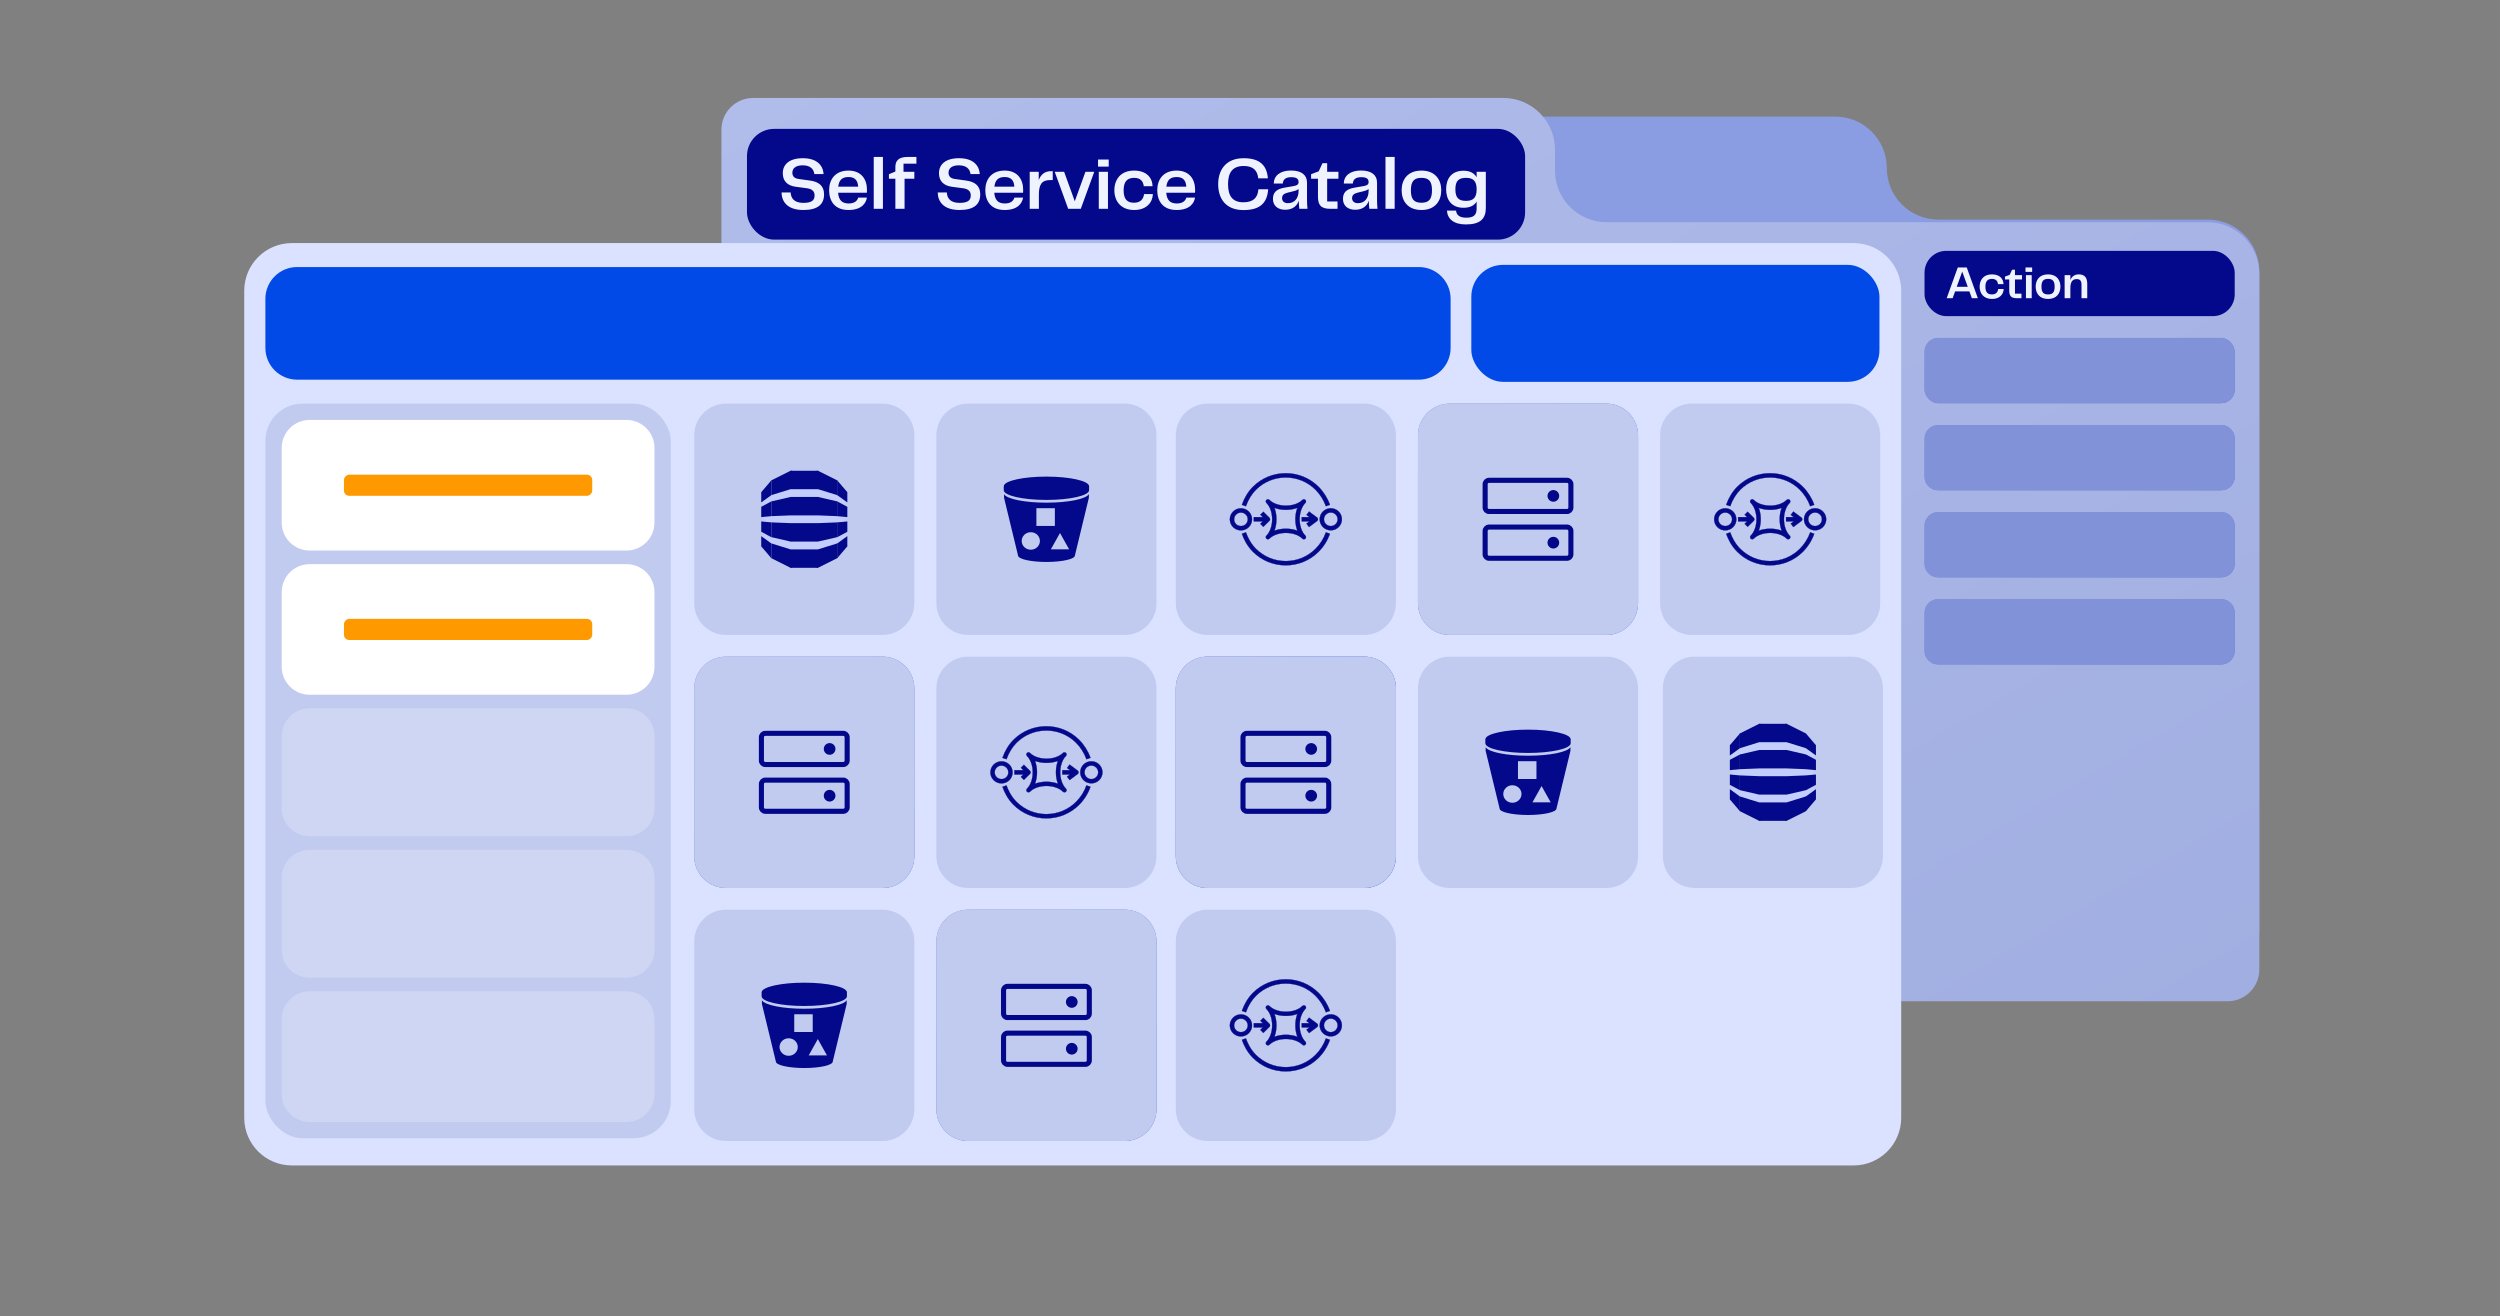 <?xml version="1.0" encoding="UTF-8"?>
<svg xmlns="http://www.w3.org/2000/svg" width="509" height="268" viewBox="0 0 509 268" fill="none">
  <rect x="0" y="0" width="509" height="268" fill="#808080" stroke="none"/>
  <path d="M384.158 34.225C384.158 40.014 388.852 44.708 394.641 44.708H449.475C455.288 44.708 460 49.42 460 55.233V189.358C460 195.171 455.288 199.884 449.475 199.884H156.364C150.551 199.884 145.839 195.171 145.839 189.358V58.369C145.839 52.556 150.551 47.843 156.364 47.843H267.994C273.807 47.843 278.52 43.131 278.52 37.318V34.267C278.52 28.454 283.232 23.742 289.045 23.742H373.675C379.465 23.742 384.158 28.435 384.158 34.225Z" fill="#8A9CE2"></path>
  <path d="M316.595 34.715C316.595 40.528 321.307 45.24 327.12 45.24H449.474C455.287 45.24 459.999 49.952 459.999 55.765V197.394C459.999 200.964 457.105 203.858 453.535 203.858H153.343C149.773 203.858 146.879 200.964 146.879 197.394V26.408C146.879 22.838 149.773 19.944 153.343 19.944H306.07C311.882 19.944 316.595 24.656 316.595 30.469V34.715Z" fill="url(#paint0_linear_6257_302891)"></path>
  <rect x="391.835" y="51.072" width="63.151" height="13.295" rx="4.432" fill="#04098B"></rect>
  <path d="M402.69 60.719H401.475L400.967 59.335H398.057L397.548 60.719H396.343L398.603 54.457H400.43L402.69 60.719ZM398.386 58.393H400.637L399.507 55.304L398.386 58.393ZM403.052 58.365C403.052 57.009 403.843 55.86 405.548 55.86C407.101 55.86 407.874 56.717 407.911 57.847H406.791C406.725 57.244 406.386 56.783 405.585 56.783C404.738 56.783 404.229 57.188 404.229 58.365C404.229 59.561 404.728 59.947 405.557 59.947C406.395 59.947 406.753 59.457 406.828 58.845H407.949C407.911 59.91 407.149 60.87 405.566 60.87C403.862 60.87 403.052 59.721 403.052 58.365ZM410.654 60.719C409.421 60.719 409.082 60.211 409.082 59.175V56.896H408.206V56.322L409.176 55.954L409.656 54.918H410.249V56.011H411.681V56.896H410.249V59.787H411.568V60.719H410.654ZM412.484 60.719V56.011H413.652V60.719H412.484ZM412.39 55.352V54.457H413.746V55.352H412.39ZM416.989 60.87C415.228 60.87 414.465 59.712 414.465 58.356C414.465 57.018 415.228 55.86 416.989 55.86C418.74 55.86 419.503 57.028 419.503 58.356C419.503 59.702 418.74 60.87 416.989 60.87ZM415.642 58.365C415.642 59.514 416.047 59.947 416.989 59.947C417.921 59.947 418.326 59.514 418.326 58.365C418.326 57.216 417.921 56.783 416.989 56.783C416.047 56.783 415.642 57.216 415.642 58.365ZM420.358 60.719V56.011H421.525V57.009C421.817 56.331 422.354 55.86 423.23 55.86C424.473 55.86 424.963 56.576 424.963 57.809V60.719H423.795V57.951C423.795 57.084 423.409 56.821 422.825 56.821C421.987 56.821 421.525 57.348 421.525 58.657V60.719H420.358Z" fill="#EFF2FF"></path>
  <rect x="391.835" y="68.799" width="63.151" height="13.295" rx="2.77" fill="url(#paint1_linear_6257_302891)"></rect>
  <rect x="391.835" y="68.799" width="63.151" height="13.295" rx="2.77" fill="#8292D8"></rect>
  <path d="M391.835 89.295C391.835 87.765 393.076 86.525 394.605 86.525H452.217C453.747 86.525 454.987 87.765 454.987 89.295V97.05C454.987 98.58 453.747 99.82 452.217 99.82H394.605C393.076 99.82 391.835 98.58 391.835 97.05V89.295Z" fill="url(#paint2_linear_6257_302891)"></path>
  <path d="M391.835 89.295C391.835 87.765 393.076 86.525 394.605 86.525H452.217C453.747 86.525 454.987 87.765 454.987 89.295V97.05C454.987 98.58 453.747 99.82 452.217 99.82H394.605C393.076 99.82 391.835 98.58 391.835 97.05V89.295Z" fill="#8292D8"></path>
  <path d="M391.835 107.022C391.835 105.492 393.076 104.252 394.605 104.252H452.217C453.747 104.252 454.987 105.492 454.987 107.022V114.777C454.987 116.307 453.747 117.547 452.217 117.547H394.605C393.076 117.547 391.835 116.307 391.835 114.777V107.022Z" fill="url(#paint3_linear_6257_302891)"></path>
  <path d="M391.835 107.022C391.835 105.492 393.076 104.252 394.605 104.252H452.217C453.747 104.252 454.987 105.492 454.987 107.022V114.777C454.987 116.307 453.747 117.547 452.217 117.547H394.605C393.076 117.547 391.835 116.307 391.835 114.777V107.022Z" fill="#8292D8"></path>
  <path d="M391.835 124.748C391.835 123.218 393.076 121.978 394.605 121.978H452.217C453.747 121.978 454.987 123.218 454.987 124.748V132.504C454.987 134.033 453.747 135.273 452.217 135.273H394.605C393.076 135.273 391.835 134.033 391.835 132.504V124.748Z" fill="url(#paint4_linear_6257_302891)"></path>
  <path d="M391.835 124.748C391.835 123.218 393.076 121.978 394.605 121.978H452.217C453.747 121.978 454.987 123.218 454.987 124.748V132.504C454.987 134.033 453.747 135.273 452.217 135.273H394.605C393.076 135.273 391.835 134.033 391.835 132.504V124.748Z" fill="#8292D8"></path>
  <rect x="152.083" y="26.239" width="158.429" height="22.549" rx="5.54" fill="#04098B"></rect>
  <path d="M160.976 39.18C161.036 40.477 161.805 41.307 163.585 41.307C165.365 41.307 165.847 40.704 165.847 39.784C165.847 38.939 165.335 38.487 164.339 38.336L162.062 38.034C160.312 37.808 159.377 36.873 159.377 35.259C159.377 33.51 160.674 32.212 163.434 32.212C166.345 32.212 167.552 33.66 167.687 35.44H165.802C165.666 34.369 164.927 33.66 163.419 33.66C161.986 33.66 161.323 34.279 161.323 35.169C161.323 35.832 161.685 36.315 162.575 36.435L164.852 36.752C166.752 36.993 167.778 37.868 167.778 39.573C167.778 41.548 166.571 42.755 163.57 42.755C160.282 42.755 159.151 41.035 159.121 39.18H160.976ZM172.746 42.755C169.925 42.755 168.809 40.9 168.809 38.728C168.809 36.526 170.061 34.731 172.746 34.731C175.37 34.731 176.516 36.511 176.516 38.653C176.516 38.864 176.516 39.06 176.486 39.241H170.634C170.77 40.915 171.599 41.428 172.791 41.428C173.967 41.428 174.525 40.915 174.737 40.236H176.501C176.32 41.367 175.43 42.755 172.746 42.755ZM170.664 38.004H174.721C174.646 36.677 173.998 36.043 172.761 36.043C171.584 36.043 170.83 36.526 170.664 38.004ZM177.894 42.514V31.956H179.764V42.514H177.894ZM182.297 42.514V36.39H180.985V35.47L182.297 34.927V34.022C182.297 32.725 182.946 31.956 184.801 31.956H186.581V33.329H183.956V34.972H186.158V36.39H184.168V42.514H182.297ZM192.775 39.18C192.835 40.477 193.604 41.307 195.384 41.307C197.164 41.307 197.646 40.704 197.646 39.784C197.646 38.939 197.133 38.487 196.138 38.336L193.861 38.034C192.111 37.808 191.176 36.873 191.176 35.259C191.176 33.51 192.473 32.212 195.233 32.212C198.144 32.212 199.351 33.66 199.486 35.44H197.601C197.465 34.369 196.726 33.66 195.218 33.66C193.785 33.66 193.122 34.279 193.122 35.169C193.122 35.832 193.484 36.315 194.373 36.435L196.651 36.752C198.551 36.993 199.577 37.868 199.577 39.573C199.577 41.548 198.37 42.755 195.369 42.755C192.081 42.755 190.95 41.035 190.92 39.18H192.775ZM204.545 42.755C201.724 42.755 200.608 40.9 200.608 38.728C200.608 36.526 201.86 34.731 204.545 34.731C207.169 34.731 208.315 36.511 208.315 38.653C208.315 38.864 208.315 39.06 208.285 39.241H202.433C202.569 40.915 203.398 41.428 204.59 41.428C205.766 41.428 206.324 40.915 206.535 40.236H208.3C208.119 41.367 207.229 42.755 204.545 42.755ZM202.463 38.004H206.52C206.445 36.677 205.796 36.043 204.56 36.043C203.383 36.043 202.629 36.526 202.463 38.004ZM209.648 42.514V34.972H211.488V36.677C211.895 35.591 212.649 34.852 213.976 34.852H214.338V36.662H213.78C212.016 36.662 211.518 37.718 211.518 39.588V42.514H209.648ZM214.739 34.972H216.654L218.826 40.975L220.998 34.972H222.793L220.048 42.514H217.484L214.739 34.972ZM223.712 42.514V34.972H225.582V42.514H223.712ZM223.561 33.917V32.484H225.733V33.917H223.561ZM226.884 38.743C226.884 36.571 228.151 34.731 230.881 34.731C233.369 34.731 234.606 36.104 234.666 37.913H232.872C232.766 36.948 232.223 36.209 230.941 36.209C229.584 36.209 228.769 36.858 228.769 38.743C228.769 40.658 229.569 41.277 230.896 41.277C232.238 41.277 232.811 40.493 232.932 39.512H234.727C234.666 41.217 233.445 42.755 230.911 42.755C228.181 42.755 226.884 40.915 226.884 38.743ZM239.554 42.755C236.734 42.755 235.618 40.9 235.618 38.728C235.618 36.526 236.87 34.731 239.554 34.731C242.179 34.731 243.325 36.511 243.325 38.653C243.325 38.864 243.325 39.06 243.295 39.241H237.443C237.579 40.915 238.408 41.428 239.6 41.428C240.776 41.428 241.334 40.915 241.545 40.236H243.31C243.129 41.367 242.239 42.755 239.554 42.755ZM237.473 38.004H241.53C241.455 36.677 240.806 36.043 239.57 36.043C238.393 36.043 237.639 36.526 237.473 38.004ZM253.179 42.77C249.514 42.77 248.021 40.402 248.021 37.491C248.021 34.641 249.559 32.212 253.209 32.212C256.542 32.212 257.93 33.706 258.141 36.315H256.18C256.014 34.716 255.17 33.796 253.209 33.796C251.007 33.796 250.027 35.063 250.027 37.491C250.027 39.919 250.962 41.186 253.149 41.186C255.2 41.186 256.09 40.221 256.21 38.532H258.201C258.005 41.262 256.618 42.77 253.179 42.77ZM261.674 42.71C260.151 42.71 259.171 41.865 259.171 40.508C259.171 39.301 259.744 38.502 261.554 38.2L263.394 37.883C264.103 37.763 264.389 37.552 264.389 37.069C264.389 36.466 264.057 36.074 262.896 36.074C261.765 36.074 261.237 36.526 261.177 37.371H259.337C259.367 35.772 260.634 34.716 262.851 34.716C265.038 34.716 266.108 35.681 266.108 37.175V40.673C266.108 41.307 266.139 41.835 266.199 42.514H264.54C264.48 41.971 264.434 41.458 264.434 40.855C264.118 41.85 263.243 42.71 261.674 42.71ZM261.026 40.357C261.026 41.02 261.524 41.367 262.217 41.367C263.59 41.367 264.389 40.342 264.389 38.894V38.487C263.982 38.788 263.56 38.894 263.092 38.999L262.263 39.196C261.388 39.407 261.026 39.723 261.026 40.357ZM270.858 42.514C268.882 42.514 268.339 41.699 268.339 40.04V36.39H266.937V35.47L268.49 34.882L269.259 33.223H270.21V34.972H272.502V36.39H270.21V41.02H272.321V42.514H270.858ZM275.932 42.71C274.408 42.71 273.428 41.865 273.428 40.508C273.428 39.301 274.001 38.502 275.811 38.2L277.651 37.883C278.36 37.763 278.646 37.552 278.646 37.069C278.646 36.466 278.315 36.074 277.153 36.074C276.022 36.074 275.494 36.526 275.434 37.371H273.594C273.624 35.772 274.891 34.716 277.108 34.716C279.295 34.716 280.366 35.681 280.366 37.175V40.673C280.366 41.307 280.396 41.835 280.456 42.514H278.797C278.737 41.971 278.692 41.458 278.692 40.855C278.375 41.85 277.5 42.71 275.932 42.71ZM275.283 40.357C275.283 41.02 275.781 41.367 276.475 41.367C277.847 41.367 278.646 40.342 278.646 38.894V38.487C278.239 38.788 277.817 38.894 277.349 38.999L276.52 39.196C275.645 39.407 275.283 39.723 275.283 40.357ZM282.084 42.514V31.956H283.954V42.514H282.084ZM289.413 42.755C286.593 42.755 285.371 40.9 285.371 38.728C285.371 36.586 286.593 34.731 289.413 34.731C292.218 34.731 293.44 36.601 293.44 38.728C293.44 40.885 292.218 42.755 289.413 42.755ZM287.256 38.743C287.256 40.583 287.905 41.277 289.413 41.277C290.906 41.277 291.555 40.583 291.555 38.743C291.555 36.903 290.906 36.209 289.413 36.209C287.905 36.209 287.256 36.903 287.256 38.743ZM298.457 45.696C296.029 45.696 294.716 44.625 294.596 42.876H296.451C296.541 43.765 297.13 44.323 298.517 44.323C299.995 44.323 300.644 43.826 300.644 42.453V41.051C300.131 41.865 299.271 42.302 297.974 42.302C295.531 42.302 294.43 40.673 294.43 38.532C294.43 36.375 295.531 34.761 297.974 34.761C299.271 34.761 300.146 35.244 300.644 36.089V34.972H302.514V42.348C302.514 44.52 301.398 45.696 298.457 45.696ZM296.315 38.547C296.315 40.266 296.964 40.9 298.502 40.9C299.995 40.9 300.644 40.191 300.644 38.547C300.644 36.918 299.995 36.209 298.502 36.209C296.964 36.209 296.315 36.843 296.315 38.547Z" fill="#EFF2FF"></path>
  <g clip-path="url(#clip0_6257_302891)">
    <path d="M49.726 59.188C49.726 53.833 54.067 49.492 59.422 49.492H377.391C382.746 49.492 387.086 53.833 387.086 59.188V227.588C387.086 232.943 382.746 237.284 377.391 237.284H59.422C54.067 237.284 49.726 232.943 49.726 227.588V59.188Z" fill="#DAE2FF"></path>
    <path d="M54.033 60.834C54.033 57.264 56.927 54.37 60.497 54.37H288.882C292.452 54.37 295.346 57.264 295.346 60.834V70.834C295.346 74.404 292.452 77.298 288.882 77.298H60.497C56.927 77.298 54.033 74.404 54.033 70.834V60.834Z" fill="#014AE7"></path>
    <rect x="299.562" y="53.924" width="83.094" height="23.82" rx="6.464" fill="#014AE7"></rect>
    <rect x="54.033" y="82.176" width="82.54" height="149.569" rx="7.573" fill="#C1CBF0"></rect>
    <path d="M57.357 91.183C57.357 88.044 59.902 85.499 63.041 85.499H127.566C130.705 85.499 133.249 88.044 133.249 91.183V106.406C133.249 109.545 130.705 112.089 127.566 112.089H63.041C59.902 112.089 57.357 109.545 57.357 106.406V91.183Z" fill="white"></path>
    <rect width="50.554" height="4.309" rx="1.077" transform="matrix(1 0 0 -1 70.026 100.949)" fill="#FF9900"></rect>
    <path d="M57.357 120.543C57.357 117.404 59.902 114.859 63.041 114.859H127.566C130.705 114.859 133.25 117.404 133.25 120.543V135.766C133.25 138.905 130.705 141.449 127.566 141.449H63.041C59.902 141.449 57.357 138.905 57.357 135.766V120.543Z" fill="white"></path>
    <rect width="50.554" height="4.309" rx="1.077" transform="matrix(1 0 0 -1 70.027 130.309)" fill="#FF9900"></rect>
    <path d="M57.357 149.903C57.357 146.764 59.902 144.219 63.041 144.219H127.566C130.705 144.219 133.25 146.764 133.25 149.903V164.571C133.25 167.71 130.705 170.255 127.566 170.255H63.041C59.902 170.255 57.357 167.71 57.357 164.571V149.903Z" fill="white" fill-opacity="0.22"></path>
    <path d="M57.357 178.708C57.357 175.569 59.902 173.025 63.041 173.025H127.566C130.705 173.025 133.25 175.569 133.25 178.708V193.377C133.25 196.516 130.705 199.061 127.566 199.061H63.041C59.902 199.061 57.357 196.516 57.357 193.377V178.708Z" fill="white" fill-opacity="0.22"></path>
    <path d="M57.357 207.514C57.357 204.375 59.902 201.83 63.041 201.83H127.566C130.705 201.83 133.25 204.375 133.25 207.514V222.737C133.25 225.876 130.705 228.42 127.566 228.42H63.041C59.902 228.42 57.357 225.876 57.357 222.737V207.514Z" fill="white" fill-opacity="0.22"></path>
    <g style="mix-blend-mode:multiply">
      <path d="M141.344 88.639C141.344 85.07 144.238 82.176 147.808 82.176H179.695C183.265 82.176 186.159 85.07 186.159 88.639V122.812C186.159 126.381 183.265 129.275 179.695 129.275H147.808C144.238 129.275 141.344 126.381 141.344 122.812V88.639Z" fill="#C1CBF0"></path>
      <path d="M166.303 115.605H166.543L170.465 113.644L170.53 113.551V97.898L170.465 97.806L166.543 95.846H166.3L166.303 115.605Z" fill="#04098B"></path>
      <path d="M161.198 115.605H160.955L157.036 113.644L156.957 113.507L156.917 97.978L157.036 97.806L160.955 95.846H161.201L161.198 115.605Z" fill="#04098B"></path>
      <path d="M160.963 95.846H166.54V115.605H160.963V95.846Z" fill="#04098B"></path>
      <path d="M172.518 105.28L172.386 105.251L170.493 105.075L170.465 105.089L166.54 104.932H160.963L157.038 105.089V102.095L157.034 102.098L157.038 102.089L160.963 101.179H166.54L170.465 102.089L171.908 102.856V102.363L172.518 102.296L172.455 102.173L170.524 100.792L170.465 100.811L166.54 99.595H160.963L157.038 100.811V97.804L154.985 100.209V102.309L155.001 102.298L155.595 102.363V102.866L154.985 103.192V105.282L155.001 105.28L155.595 105.289V106.166L155.083 106.174L154.985 106.165V108.255L155.595 108.583V109.092L155.011 109.157L154.985 109.138V111.237L157.038 113.643V110.636L160.963 111.852H166.54L170.477 110.632L170.529 110.655L172.435 109.295L172.518 109.159L171.908 109.092V108.593L171.828 108.561L170.524 109.264L170.477 109.363L166.54 110.267V110.268H160.963V110.267L157.038 109.359V106.355L160.963 106.512V106.515H166.54L170.465 106.355L170.555 106.396L172.389 106.238L172.518 106.175L171.908 106.166V105.289L172.518 105.28Z" fill="#C3CEFD"></path>
      <path d="M170.464 110.638V113.644L172.517 111.239V109.153L170.476 110.634L170.464 110.638Z" fill="#04098B"></path>
      <path d="M170.464 109.367L170.476 109.364L172.517 108.267V106.168L170.464 106.356V109.367Z" fill="#04098B"></path>
      <path d="M170.476 102.093L170.464 102.091V105.09L172.517 105.282V103.184L170.476 102.093Z" fill="#04098B"></path>
      <path d="M170.476 100.823L172.517 102.296V100.21L170.464 97.804V100.811L170.476 100.815V100.823Z" fill="#04098B"></path>
      <path d="M157.039 110.639V113.645L154.986 111.24V109.154L157.027 110.635L157.039 110.639Z" fill="#04098B"></path>
      <path d="M157.039 109.367L157.027 109.365L154.986 108.267V106.168L157.039 106.357V109.367Z" fill="#04098B"></path>
      <path d="M157.027 102.094L157.039 102.091V105.091L154.986 105.283V103.185L157.027 102.094Z" fill="#04098B"></path>
      <path d="M157.027 100.826L154.986 102.298V100.212L157.039 97.807V100.814L157.027 100.818V100.826Z" fill="#04098B"></path>
      <path d="M190.646 88.639C190.646 85.07 193.54 82.176 197.11 82.176H228.998C232.567 82.176 235.461 85.07 235.461 88.639V122.812C235.461 126.381 232.567 129.275 228.998 129.275H197.11C193.54 129.275 190.646 126.381 190.646 122.812V88.639Z" fill="#C1CBF0"></path>
      <path d="M221.69 101.366L218.849 113.1C218.848 113.829 216.256 114.415 213.058 114.415C209.859 114.415 207.271 113.829 207.27 113.1L204.428 101.366V100.621L204.421 100.594C204.423 100.597 204.426 100.601 204.428 100.604V100.596L204.456 100.654C205.057 101.611 208.676 102.345 213.054 102.345C217.527 102.345 221.208 101.58 221.687 100.591L221.686 100.596L221.69 100.579V101.366ZM209.871 108.358C208.844 108.358 208.016 109.153 208.016 110.14C208.016 111.127 208.843 111.922 209.871 111.922C210.899 111.922 211.726 111.127 211.726 110.14C211.725 109.153 210.899 108.358 209.871 108.358ZM213.955 111.84H217.672L215.813 108.517L213.955 111.84ZM211.009 103.465V107.08H214.771V103.465H211.009ZM213.054 97.036C217.852 97.036 221.742 97.921 221.742 99.009C221.742 99.03 221.738 99.051 221.735 99.072L221.74 99.073V99.809C221.74 100.903 217.849 101.785 213.051 101.785C208.252 101.785 204.365 100.903 204.365 99.809V99.01L204.368 99.009L204.379 98.906C204.612 97.86 208.406 97.036 213.054 97.036Z" fill="#04098B"></path>
      <path d="M239.396 88.639C239.396 85.07 242.289 82.176 245.859 82.176H277.747C281.317 82.176 284.21 85.07 284.21 88.639V122.812C284.21 126.381 281.317 129.275 277.747 129.275H245.859C242.289 129.275 239.396 126.381 239.396 122.812V88.639Z" fill="#C1CBF0"></path>
      <path d="M253.682 108.412C253.999 109.324 254.611 110.641 255.72 111.743C257.338 113.351 259.49 114.236 261.779 114.236C264.067 114.236 266.219 113.35 267.836 111.743C268.774 110.811 269.521 109.629 269.939 108.413L269.948 108.387L269.974 108.396L270.744 108.659L270.77 108.667L270.76 108.694C270.3 110.031 269.48 111.331 268.451 112.353C266.669 114.124 264.299 115.099 261.779 115.099C259.258 115.099 256.888 114.124 255.106 112.353C253.879 111.134 253.209 109.691 252.862 108.695L252.853 108.668L252.878 108.66L253.647 108.395L253.673 108.386L253.682 108.412ZM265.164 101.784C265.333 101.615 265.608 101.615 265.778 101.784C265.863 101.868 265.905 101.979 265.905 102.089C265.905 102.2 265.863 102.311 265.778 102.395C265.047 103.121 264.607 104.366 264.607 105.725C264.607 107.084 265.047 108.329 265.778 109.056C265.862 109.14 265.905 109.251 265.905 109.362C265.905 109.472 265.862 109.582 265.778 109.666C265.693 109.751 265.581 109.793 265.47 109.793C265.359 109.793 265.248 109.751 265.164 109.666C264.383 108.891 263.099 108.5 261.811 108.5C260.523 108.5 259.239 108.891 258.458 109.666C258.289 109.835 258.014 109.835 257.844 109.666C257.76 109.582 257.717 109.472 257.717 109.362C257.717 109.251 257.76 109.14 257.844 109.056C258.576 108.329 259.015 107.084 259.015 105.725C259.015 104.366 258.575 103.121 257.844 102.395C257.76 102.311 257.717 102.2 257.717 102.089C257.717 101.979 257.76 101.868 257.844 101.784C258.014 101.615 258.289 101.615 258.458 101.784C259.239 102.559 260.523 102.95 261.811 102.95C263.099 102.95 264.383 102.559 265.164 101.784ZM264.144 103.401C262.703 103.937 260.916 103.937 259.475 103.401C259.74 104.095 259.883 104.886 259.883 105.725C259.883 106.563 259.74 107.355 259.475 108.049C260.196 107.78 261.004 107.646 261.811 107.646C262.617 107.646 263.424 107.781 264.144 108.049C263.88 107.355 263.738 106.563 263.738 105.725C263.738 104.887 263.88 104.095 264.144 103.401ZM251.058 104.149C251.939 103.274 253.373 103.274 254.253 104.149C255.134 105.024 255.134 106.449 254.253 107.325C253.813 107.762 253.234 107.981 252.656 107.981C252.078 107.981 251.499 107.762 251.058 107.325C250.177 106.449 250.177 105.024 251.058 104.149ZM269.352 104.14C270.233 103.264 271.667 103.265 272.547 104.14C273.429 105.015 273.429 106.439 272.547 107.315C272.107 107.752 271.528 107.971 270.95 107.971C270.371 107.971 269.792 107.752 269.352 107.315C268.471 106.439 268.471 105.015 269.352 104.14ZM266.544 104.168L268.17 105.379C268.279 105.461 268.344 105.589 268.344 105.725C268.344 105.861 268.28 105.988 268.171 106.07L266.544 107.283L266.523 107.299L266.506 107.278L266.017 106.631L266 106.609L266.023 106.592L266.607 106.157H265.037V105.293H266.607L266.023 104.859L266 104.842L266.018 104.82L266.505 104.173L266.522 104.152L266.544 104.168ZM257.24 104.209L258.459 105.428C258.541 105.509 258.586 105.619 258.585 105.734C258.585 105.848 258.539 105.958 258.458 106.038L257.238 107.244L257.218 107.263L256.606 106.651L256.625 106.631L257.106 106.157H255.278V105.293H257.099L256.604 104.798L256.624 104.779L257.201 104.208L257.22 104.19L257.24 104.209ZM270.95 104.346C270.594 104.346 270.237 104.481 269.966 104.75C269.424 105.289 269.424 106.165 269.966 106.704C270.509 107.243 271.391 107.244 271.934 106.704C272.197 106.443 272.341 106.096 272.341 105.727C272.341 105.358 272.197 105.011 271.934 104.75H271.933C271.662 104.481 271.306 104.346 270.95 104.346ZM252.656 104.355C252.285 104.355 251.935 104.498 251.672 104.759C251.41 105.02 251.265 105.368 251.265 105.737C251.265 106.105 251.409 106.452 251.671 106.713H251.672C252.198 107.235 253.114 107.235 253.639 106.713C253.902 106.452 254.046 106.105 254.046 105.737C254.046 105.368 253.902 105.02 253.639 104.759C253.376 104.498 253.027 104.355 252.656 104.355ZM261.779 96.352C264.299 96.352 266.667 97.327 268.448 99.096C269.453 100.095 270.297 101.428 270.76 102.755L270.769 102.782L270.743 102.791L269.975 103.056L269.949 103.065L269.94 103.038C269.517 101.831 268.75 100.616 267.834 99.706C266.218 98.1 264.067 97.215 261.779 97.215C259.49 97.215 257.339 98.1 255.722 99.706C254.859 100.565 254.134 101.748 253.682 103.038L253.673 103.065L253.647 103.056L252.879 102.791L252.853 102.782L252.862 102.755C253.355 101.344 254.153 100.045 255.108 99.096C256.889 97.327 259.259 96.352 261.779 96.352Z" fill="#04098B" stroke="#04098B" stroke-width="0.055"></path>
      <path d="M288.697 88.639C288.697 85.07 291.591 82.176 295.161 82.176H327.048C330.618 82.176 333.512 85.07 333.512 88.639V122.812C333.512 126.381 330.618 129.275 327.048 129.275H295.161C291.591 129.275 288.697 126.381 288.697 122.812V88.639Z" fill="url(#paint5_linear_6257_302891)"></path>
      <path d="M288.697 88.639C288.697 85.07 291.591 82.176 295.161 82.176H327.048C330.618 82.176 333.512 85.07 333.512 88.639V122.812C333.512 126.381 330.618 129.275 327.048 129.275H295.161C291.591 129.275 288.697 126.381 288.697 122.812V88.639Z" fill="url(#paint6_linear_6257_302891)"></path>
      <path d="M288.697 88.639C288.697 85.07 291.591 82.176 295.161 82.176H327.048C330.618 82.176 333.512 85.07 333.512 88.639V122.812C333.512 126.381 330.618 129.275 327.048 129.275H295.161C291.591 129.275 288.697 126.381 288.697 122.812V88.639Z" fill="#C1CBF0"></path>
      <path d="M319.04 107.313H303.168C302.73 107.313 302.375 107.668 302.375 108.106V112.868C302.375 113.306 302.73 113.661 303.168 113.661H319.04C319.478 113.661 319.834 113.306 319.834 112.868V108.106C319.834 107.668 319.478 107.313 319.04 107.313Z" stroke="#03088B" stroke-width="1.036" stroke-linecap="round" stroke-linejoin="round"></path>
      <path d="M319.04 97.79H303.168C302.73 97.79 302.375 98.145 302.375 98.583V103.345C302.375 103.783 302.73 104.138 303.168 104.138H319.04C319.478 104.138 319.834 103.783 319.834 103.345V98.583C319.834 98.145 319.478 97.79 319.04 97.79Z" stroke="#03088B" stroke-width="1.036" stroke-linecap="round" stroke-linejoin="round"></path>
      <path d="M316.263 102.154C316.92 102.154 317.453 101.622 317.453 100.964C317.453 100.307 316.92 99.774 316.263 99.774C315.605 99.774 315.072 100.307 315.072 100.964C315.072 101.622 315.605 102.154 316.263 102.154Z" fill="#03088B"></path>
      <path d="M316.263 111.678C316.92 111.678 317.453 111.145 317.453 110.487C317.453 109.83 316.92 109.297 316.263 109.297C315.605 109.297 315.072 109.83 315.072 110.487C315.072 111.145 315.605 111.678 316.263 111.678Z" fill="#03088B"></path>
      <path d="M338 88.639C338 85.07 340.893 82.176 344.463 82.176H376.351C379.921 82.176 382.814 85.07 382.814 88.639V122.812C382.814 126.381 379.921 129.275 376.351 129.275H344.463C340.893 129.275 338 126.381 338 122.812V88.639Z" fill="#C1CBF0"></path>
      <path d="M352.286 108.412C352.603 109.324 353.215 110.641 354.324 111.743C355.942 113.351 358.094 114.236 360.383 114.236C362.671 114.236 364.823 113.35 366.44 111.743C367.378 110.811 368.125 109.629 368.543 108.413L368.552 108.387L368.578 108.396L369.348 108.659L369.374 108.667L369.364 108.694C368.904 110.031 368.084 111.331 367.055 112.353C365.273 114.124 362.903 115.099 360.383 115.099C357.862 115.099 355.492 114.124 353.71 112.353C352.483 111.134 351.813 109.691 351.466 108.695L351.457 108.668L351.482 108.66L352.251 108.395L352.277 108.386L352.286 108.412ZM363.768 101.784C363.937 101.615 364.212 101.615 364.382 101.784C364.467 101.868 364.509 101.979 364.509 102.089C364.509 102.2 364.467 102.311 364.382 102.395C363.651 103.121 363.211 104.366 363.211 105.725C363.211 107.084 363.651 108.329 364.382 109.056C364.466 109.14 364.509 109.251 364.509 109.362C364.509 109.472 364.466 109.582 364.382 109.666C364.297 109.751 364.185 109.793 364.074 109.793C363.963 109.793 363.852 109.751 363.768 109.666C362.987 108.891 361.703 108.5 360.415 108.5C359.127 108.5 357.843 108.891 357.062 109.666C356.893 109.835 356.618 109.835 356.448 109.666C356.364 109.582 356.321 109.472 356.321 109.362C356.321 109.251 356.364 109.14 356.448 109.056C357.18 108.329 357.619 107.084 357.619 105.725C357.619 104.366 357.179 103.121 356.448 102.395C356.364 102.311 356.321 102.2 356.321 102.089C356.321 101.979 356.364 101.868 356.448 101.784C356.618 101.615 356.893 101.615 357.062 101.784C357.843 102.559 359.127 102.95 360.415 102.95C361.703 102.95 362.987 102.559 363.768 101.784ZM362.748 103.401C361.307 103.937 359.52 103.937 358.079 103.401C358.344 104.095 358.487 104.886 358.487 105.725C358.487 106.563 358.344 107.355 358.079 108.049C358.8 107.78 359.608 107.646 360.415 107.646C361.221 107.646 362.028 107.781 362.748 108.049C362.484 107.355 362.342 106.563 362.342 105.725C362.342 104.887 362.484 104.095 362.748 103.401ZM349.662 104.149C350.543 103.274 351.977 103.274 352.857 104.149C353.738 105.024 353.738 106.449 352.857 107.325C352.417 107.762 351.838 107.981 351.26 107.981C350.682 107.981 350.103 107.762 349.662 107.325C348.781 106.449 348.781 105.024 349.662 104.149ZM367.956 104.14C368.837 103.264 370.271 103.265 371.151 104.14C372.033 105.015 372.033 106.439 371.151 107.315C370.711 107.752 370.132 107.971 369.554 107.971C368.975 107.971 368.397 107.752 367.956 107.315C367.075 106.439 367.075 105.015 367.956 104.14ZM365.148 104.168L366.774 105.379C366.883 105.461 366.948 105.589 366.948 105.725C366.948 105.861 366.884 105.988 366.775 106.07L365.148 107.283L365.127 107.299L365.11 107.278L364.621 106.631L364.604 106.609L364.627 106.592L365.211 106.157H363.641V105.293H365.211L364.627 104.859L364.604 104.842L364.622 104.82L365.109 104.173L365.126 104.152L365.148 104.168ZM355.844 104.209L357.063 105.428C357.145 105.509 357.19 105.619 357.189 105.734C357.189 105.848 357.143 105.958 357.062 106.038L355.842 107.244L355.822 107.263L355.21 106.651L355.229 106.631L355.71 106.157H353.882V105.293H355.703L355.208 104.798L355.228 104.779L355.805 104.208L355.824 104.19L355.844 104.209ZM369.554 104.346C369.198 104.346 368.841 104.481 368.57 104.75C368.028 105.289 368.028 106.165 368.57 106.704C369.113 107.243 369.995 107.244 370.538 106.704C370.801 106.443 370.945 106.096 370.945 105.727C370.945 105.358 370.801 105.011 370.538 104.75H370.537C370.266 104.481 369.91 104.346 369.554 104.346ZM351.26 104.355C350.889 104.355 350.539 104.498 350.276 104.759C350.014 105.02 349.869 105.368 349.869 105.737C349.869 106.105 350.013 106.452 350.275 106.713H350.276C350.802 107.235 351.718 107.235 352.243 106.713C352.506 106.452 352.65 106.105 352.65 105.737C352.65 105.368 352.506 105.02 352.243 104.759C351.98 104.498 351.631 104.355 351.26 104.355ZM360.383 96.352C362.903 96.352 365.271 97.327 367.052 99.096C368.057 100.095 368.901 101.428 369.364 102.755L369.373 102.782L369.347 102.791L368.579 103.056L368.553 103.065L368.544 103.038C368.121 101.831 367.354 100.616 366.438 99.706C364.822 98.1 362.671 97.215 360.383 97.215C358.094 97.215 355.943 98.1 354.326 99.706C353.463 100.565 352.738 101.748 352.286 103.038L352.277 103.065L352.251 103.056L351.483 102.791L351.457 102.782L351.466 102.755C351.959 101.344 352.757 100.045 353.712 99.096C355.493 97.327 357.863 96.352 360.383 96.352Z" fill="#04098B" stroke="#04098B" stroke-width="0.055"></path>
      <path d="M141.344 140.157C141.344 136.588 144.238 133.694 147.808 133.694H179.695C183.265 133.694 186.159 136.588 186.159 140.157V174.33C186.159 177.899 183.265 180.793 179.695 180.793H147.808C144.238 180.793 141.344 177.899 141.344 174.33V140.157Z" fill="url(#paint7_linear_6257_302891)"></path>
      <path d="M141.344 140.157C141.344 136.588 144.238 133.694 147.808 133.694H179.695C183.265 133.694 186.159 136.588 186.159 140.157V174.33C186.159 177.899 183.265 180.793 179.695 180.793H147.808C144.238 180.793 141.344 177.899 141.344 174.33V140.157Z" fill="url(#paint8_linear_6257_302891)"></path>
      <path d="M141.344 140.157C141.344 136.588 144.238 133.694 147.808 133.694H179.695C183.265 133.694 186.159 136.588 186.159 140.157V174.33C186.159 177.899 183.265 180.793 179.695 180.793H147.808C144.238 180.793 141.344 177.899 141.344 174.33V140.157Z" fill="#C1CBF0"></path>
      <path d="M171.688 158.831H155.816C155.378 158.831 155.022 159.186 155.022 159.624V164.386C155.022 164.824 155.378 165.179 155.816 165.179H171.688C172.126 165.179 172.482 164.824 172.482 164.386V159.624C172.482 159.186 172.126 158.831 171.688 158.831Z" stroke="#03088B" stroke-width="1.036" stroke-linecap="round" stroke-linejoin="round"></path>
      <path d="M171.688 149.308H155.816C155.378 149.308 155.022 149.663 155.022 150.101V154.863C155.022 155.301 155.378 155.657 155.816 155.657H171.688C172.126 155.657 172.482 155.301 172.482 154.863V150.101C172.482 149.663 172.126 149.308 171.688 149.308Z" stroke="#03088B" stroke-width="1.036" stroke-linecap="round" stroke-linejoin="round"></path>
      <path d="M168.911 153.673C169.568 153.673 170.101 153.14 170.101 152.482C170.101 151.825 169.568 151.292 168.911 151.292C168.253 151.292 167.72 151.825 167.72 152.482C167.72 153.14 168.253 153.673 168.911 153.673Z" fill="#03088B"></path>
      <path d="M168.911 163.196C169.568 163.196 170.101 162.663 170.101 162.005C170.101 161.348 169.568 160.815 168.911 160.815C168.253 160.815 167.72 161.348 167.72 162.005C167.72 162.663 168.253 163.196 168.911 163.196Z" fill="#03088B"></path>
      <path d="M190.646 140.157C190.646 136.588 193.54 133.694 197.11 133.694H228.998C232.567 133.694 235.461 136.588 235.461 140.157V174.33C235.461 177.899 232.567 180.793 228.998 180.793H197.11C193.54 180.793 190.646 177.899 190.646 174.33V140.157Z" fill="#C1CBF0"></path>
      <path d="M204.933 159.931C205.25 160.842 205.862 162.159 206.971 163.261C208.589 164.869 210.741 165.754 213.03 165.754C215.318 165.754 217.47 164.869 219.087 163.261C220.025 162.329 220.772 161.147 221.19 159.932L221.199 159.905L221.225 159.914L221.995 160.177L222.021 160.185L222.011 160.212C221.551 161.549 220.731 162.849 219.702 163.871C217.92 165.642 215.55 166.617 213.03 166.617C210.509 166.617 208.139 165.642 206.357 163.871C205.13 162.653 204.46 161.209 204.113 160.213L204.104 160.186L204.129 160.178L204.898 159.913L204.924 159.904L204.933 159.931ZM216.415 153.302C216.584 153.133 216.859 153.133 217.029 153.302C217.114 153.386 217.156 153.497 217.156 153.607C217.156 153.718 217.114 153.829 217.029 153.913C216.298 154.64 215.858 155.884 215.858 157.243C215.858 158.602 216.298 159.848 217.029 160.574C217.113 160.658 217.156 160.769 217.156 160.88C217.156 160.99 217.113 161.1 217.029 161.184C216.944 161.269 216.832 161.311 216.721 161.311C216.61 161.311 216.499 161.269 216.415 161.184C215.634 160.409 214.35 160.018 213.062 160.018C211.774 160.018 210.49 160.409 209.709 161.184C209.54 161.353 209.265 161.353 209.095 161.184C209.011 161.1 208.968 160.99 208.968 160.88C208.968 160.769 209.011 160.658 209.095 160.574C209.827 159.848 210.266 158.602 210.266 157.243C210.266 155.884 209.826 154.64 209.095 153.913C209.011 153.829 208.968 153.718 208.968 153.607C208.968 153.497 209.011 153.386 209.095 153.302C209.265 153.133 209.54 153.133 209.709 153.302C210.49 154.078 211.774 154.468 213.062 154.468C214.35 154.468 215.634 154.078 216.415 153.302ZM215.395 154.919C213.954 155.455 212.167 155.456 210.726 154.919C210.991 155.613 211.134 156.405 211.134 157.243C211.134 158.081 210.991 158.873 210.726 159.567C211.447 159.299 212.255 159.164 213.062 159.164C213.868 159.164 214.675 159.299 215.395 159.567C215.131 158.873 214.989 158.081 214.989 157.243C214.989 156.405 215.131 155.613 215.395 154.919ZM202.309 155.667C203.19 154.792 204.623 154.792 205.504 155.667C206.385 156.542 206.385 157.967 205.504 158.843C205.064 159.28 204.485 159.499 203.907 159.499C203.329 159.499 202.75 159.28 202.309 158.843C201.428 157.967 201.428 156.542 202.309 155.667ZM220.603 155.658C221.484 154.782 222.918 154.783 223.798 155.658C224.68 156.533 224.68 157.957 223.798 158.833C223.358 159.271 222.779 159.489 222.201 159.489C221.622 159.489 221.043 159.27 220.603 158.833C219.722 157.958 219.722 156.533 220.603 155.658ZM217.795 155.686L219.421 156.897C219.53 156.979 219.595 157.107 219.595 157.243C219.595 157.379 219.531 157.506 219.422 157.588L217.795 158.801L217.774 158.817L217.757 158.796L217.268 158.149L217.251 158.127L217.274 158.11L217.858 157.675H216.288V156.811H217.858L217.274 156.377L217.251 156.36L217.269 156.338L217.756 155.691L217.773 155.67L217.795 155.686ZM208.491 155.727L209.71 156.946C209.792 157.027 209.837 157.137 209.836 157.252C209.836 157.366 209.79 157.476 209.708 157.557L208.489 158.762L208.469 158.781L207.857 158.169L207.876 158.149L208.357 157.675H206.529V156.811H208.35L207.855 156.316L207.875 156.297L208.452 155.726L208.471 155.708L208.491 155.727ZM222.201 155.864C221.845 155.864 221.488 155.999 221.217 156.268C220.675 156.807 220.675 157.684 221.217 158.223C221.76 158.761 222.642 158.762 223.185 158.223C223.448 157.961 223.592 157.614 223.592 157.245C223.592 156.876 223.448 156.529 223.185 156.268H223.184C222.913 155.999 222.557 155.864 222.201 155.864ZM203.907 155.873C203.536 155.873 203.186 156.016 202.923 156.277C202.661 156.538 202.516 156.886 202.516 157.255C202.516 157.623 202.66 157.97 202.922 158.231H202.923C203.449 158.753 204.365 158.753 204.89 158.231C205.153 157.97 205.297 157.623 205.297 157.255C205.297 156.886 205.153 156.538 204.89 156.277C204.627 156.016 204.278 155.873 203.907 155.873ZM213.03 147.87C215.55 147.87 217.918 148.845 219.699 150.614C220.704 151.613 221.548 152.946 222.011 154.273L222.02 154.3L221.994 154.309L221.226 154.574L221.2 154.583L221.191 154.557C220.768 153.349 220.001 152.134 219.085 151.224C217.469 149.618 215.318 148.733 213.03 148.733C210.741 148.733 208.59 149.618 206.973 151.224C206.11 152.083 205.385 153.266 204.933 154.557L204.924 154.583L204.898 154.574L204.13 154.309L204.104 154.3L204.113 154.273C204.606 152.863 205.404 151.563 206.359 150.614C208.14 148.845 210.51 147.87 213.03 147.87Z" fill="#04098B" stroke="#04098B" stroke-width="0.055"></path>
      <path d="M239.396 140.157C239.396 136.588 242.289 133.694 245.859 133.694H277.747C281.317 133.694 284.21 136.588 284.21 140.157V174.33C284.21 177.899 281.317 180.793 277.747 180.793H245.859C242.289 180.793 239.396 177.899 239.396 174.33V140.157Z" fill="url(#paint9_linear_6257_302891)"></path>
      <path d="M239.396 140.157C239.396 136.588 242.289 133.694 245.859 133.694H277.747C281.317 133.694 284.21 136.588 284.21 140.157V174.33C284.21 177.899 281.317 180.793 277.747 180.793H245.859C242.289 180.793 239.396 177.899 239.396 174.33V140.157Z" fill="url(#paint10_linear_6257_302891)"></path>
      <path d="M239.396 140.157C239.396 136.588 242.289 133.694 245.859 133.694H277.747C281.317 133.694 284.21 136.588 284.21 140.157V174.33C284.21 177.899 281.317 180.793 277.747 180.793H245.859C242.289 180.793 239.396 177.899 239.396 174.33V140.157Z" fill="url(#paint11_linear_6257_302891)"></path>
      <path d="M239.396 140.157C239.396 136.588 242.289 133.694 245.859 133.694H277.747C281.317 133.694 284.21 136.588 284.21 140.157V174.33C284.21 177.899 281.317 180.793 277.747 180.793H245.859C242.289 180.793 239.396 177.899 239.396 174.33V140.157Z" fill="url(#paint12_linear_6257_302891)"></path>
      <path d="M239.396 140.157C239.396 136.588 242.289 133.694 245.859 133.694H277.747C281.317 133.694 284.21 136.588 284.21 140.157V174.33C284.21 177.899 281.317 180.793 277.747 180.793H245.859C242.289 180.793 239.396 177.899 239.396 174.33V140.157Z" fill="#C1CBF0"></path>
      <path d="M269.739 158.831H253.867C253.429 158.831 253.073 159.186 253.073 159.624V164.386C253.073 164.824 253.429 165.179 253.867 165.179H269.739C270.177 165.179 270.532 164.824 270.532 164.386V159.624C270.532 159.186 270.177 158.831 269.739 158.831Z" stroke="#03088B" stroke-width="1.036" stroke-linecap="round" stroke-linejoin="round"></path>
      <path d="M269.739 149.308H253.867C253.429 149.308 253.073 149.663 253.073 150.101V154.863C253.073 155.301 253.429 155.657 253.867 155.657H269.739C270.177 155.657 270.532 155.301 270.532 154.863V150.101C270.532 149.663 270.177 149.308 269.739 149.308Z" stroke="#03088B" stroke-width="1.036" stroke-linecap="round" stroke-linejoin="round"></path>
      <path d="M266.962 153.673C267.619 153.673 268.152 153.14 268.152 152.482C268.152 151.825 267.619 151.292 266.962 151.292C266.304 151.292 265.771 151.825 265.771 152.482C265.771 153.14 266.304 153.673 266.962 153.673Z" fill="#03088B"></path>
      <path d="M266.962 163.196C267.619 163.196 268.152 162.663 268.152 162.005C268.152 161.348 267.619 160.815 266.962 160.815C266.304 160.815 265.771 161.348 265.771 162.005C265.771 162.663 266.304 163.196 266.962 163.196Z" fill="#03088B"></path>
      <path d="M338.553 140.157C338.553 136.588 341.447 133.694 345.017 133.694H376.904C380.474 133.694 383.368 136.588 383.368 140.157V174.33C383.368 177.899 380.474 180.793 376.904 180.793H345.017C341.447 180.793 338.553 177.899 338.553 174.33V140.157Z" fill="#C1CBF0"></path>
      <path d="M363.511 167.123H363.751L367.673 165.162L367.738 165.07V149.417L367.673 149.324L363.751 147.364H363.508L363.511 167.123Z" fill="#04098B"></path>
      <path d="M358.408 167.123H358.164L354.246 165.162L354.166 165.025L354.126 149.496L354.246 149.324L358.164 147.364H358.411L358.408 167.123Z" fill="#04098B"></path>
      <path d="M358.172 147.364H363.749V167.123H358.172V147.364Z" fill="#04098B"></path>
      <path d="M369.727 156.799L369.595 156.769L367.702 156.593L367.674 156.607L363.749 156.45H358.172L354.247 156.607V153.614L354.243 153.616L354.247 153.607L358.172 152.698H363.749L367.674 153.607L369.117 154.374V153.881L369.727 153.814L369.664 153.691L367.733 152.311L367.674 152.33L363.749 151.113H358.172L354.247 152.33V149.323L352.194 151.728V153.828L352.21 153.816L352.804 153.881V154.384L352.194 154.711V156.8L352.21 156.799L352.804 156.808V157.685L352.292 157.692L352.194 157.683V159.774L352.804 160.101V160.611L352.22 160.675L352.194 160.656V162.756L354.247 165.161V162.154L358.172 163.37H363.749L367.686 162.151L367.738 162.174L369.644 160.813L369.727 160.678L369.117 160.611V160.112L369.037 160.08L367.733 160.783L367.686 160.881L363.749 161.786V161.787H358.172V161.786L354.247 160.878V157.873L358.172 158.03V158.034H363.749L367.674 157.873L367.764 157.915L369.598 157.757L369.727 157.693L369.117 157.685V156.808L369.727 156.799Z" fill="#C3CEFD"></path>
      <path d="M367.674 162.156V165.163L369.727 162.758V160.671L367.686 162.152L367.674 162.156Z" fill="#04098B"></path>
      <path d="M367.674 160.885L367.686 160.882L369.727 159.785V157.686L367.674 157.874V160.885Z" fill="#04098B"></path>
      <path d="M367.686 153.612L367.674 153.609V156.609L369.727 156.8V154.702L367.686 153.612Z" fill="#04098B"></path>
      <path d="M367.686 152.341L369.727 153.814V151.728L367.674 149.323V152.33L367.686 152.334V152.341Z" fill="#04098B"></path>
      <path d="M354.249 162.157V165.164L352.196 162.759V160.672L354.237 162.154L354.249 162.157Z" fill="#04098B"></path>
      <path d="M354.249 160.886L354.237 160.883L352.196 159.785V157.686L354.249 157.875V160.886Z" fill="#04098B"></path>
      <path d="M354.237 153.612L354.249 153.609V156.609L352.196 156.801V154.703L354.237 153.612Z" fill="#04098B"></path>
      <path d="M354.237 152.344L352.196 153.816V151.73L354.249 149.325V152.332L354.237 152.336V152.344Z" fill="#04098B"></path>
      <path d="M288.697 140.157C288.697 136.588 291.591 133.694 295.161 133.694H327.048C330.618 133.694 333.512 136.588 333.512 140.157V174.33C333.512 177.899 330.618 180.793 327.048 180.793H295.161C291.591 180.793 288.697 177.899 288.697 174.33V140.157Z" fill="#C1CBF0"></path>
      <path d="M319.74 152.883L316.899 164.617C316.899 165.346 314.306 165.933 311.107 165.933C307.908 165.933 305.319 165.346 305.319 164.617L302.478 152.883V152.135L302.472 152.112C302.473 152.115 302.476 152.118 302.478 152.121V152.113L302.504 152.166C303.094 153.126 306.718 153.863 311.104 153.863C315.578 153.863 319.259 153.098 319.737 152.109L319.74 152.097V152.883ZM307.922 159.876C306.894 159.876 306.067 160.671 306.066 161.658C306.066 162.645 306.894 163.44 307.922 163.44C308.95 163.44 309.777 162.645 309.777 161.658C309.777 160.671 308.949 159.876 307.922 159.876ZM312.006 163.358H315.723L313.864 160.035L312.006 163.358ZM309.06 154.983V158.598H312.822V154.983H309.06ZM311.104 148.554C315.903 148.554 319.793 149.439 319.793 150.527C319.793 150.548 319.789 150.569 319.786 150.59L319.79 150.591V151.327C319.79 152.42 315.899 153.302 311.101 153.302C306.302 153.302 302.415 152.42 302.415 151.327V150.528L302.419 150.527L302.43 150.424C302.663 149.378 306.456 148.554 311.104 148.554Z" fill="#04098B"></path>
      <path d="M141.344 191.676C141.344 188.106 144.238 185.212 147.808 185.212H179.695C183.265 185.212 186.159 188.106 186.159 191.676V225.848C186.159 229.417 183.265 232.311 179.695 232.311H147.808C144.238 232.311 141.344 229.417 141.344 225.848V191.676Z" fill="#C1CBF0"></path>
      <path d="M172.387 204.402L169.546 216.135C169.546 216.864 166.954 217.451 163.755 217.451C160.556 217.451 157.967 216.864 157.967 216.135L155.125 204.402V203.653L155.119 203.63C155.12 203.633 155.123 203.636 155.125 203.64V203.631L155.146 203.676C155.719 204.639 159.352 205.381 163.752 205.381C168.22 205.381 171.897 204.618 172.383 203.63L172.387 203.615V204.402ZM160.569 211.394C159.542 211.395 158.715 212.189 158.715 213.177C158.715 214.164 159.542 214.958 160.569 214.958C161.597 214.958 162.424 214.164 162.425 213.177C162.425 212.189 161.597 211.394 160.569 211.394ZM164.653 214.876H168.37L166.511 211.553L164.653 214.876ZM161.707 206.501V210.116H165.469V206.501H161.707ZM163.752 200.072C168.55 200.072 172.441 200.957 172.441 202.045C172.441 202.066 172.436 202.087 172.433 202.108L172.437 202.109V202.845C172.437 203.939 168.546 204.82 163.748 204.82C158.949 204.82 155.062 203.939 155.062 202.845V202.046L155.066 202.045L155.078 201.942C155.311 200.896 159.104 200.072 163.752 200.072Z" fill="#04098B"></path>
      <path d="M190.646 191.676C190.646 188.106 193.54 185.212 197.11 185.212H228.998C232.567 185.212 235.461 188.106 235.461 191.676V225.848C235.461 229.417 232.567 232.311 228.998 232.311H197.11C193.54 232.311 190.646 229.417 190.646 225.848V191.676Z" fill="url(#paint13_linear_6257_302891)"></path>
      <path d="M190.646 191.676C190.646 188.106 193.54 185.212 197.11 185.212H228.998C232.567 185.212 235.461 188.106 235.461 191.676V225.848C235.461 229.417 232.567 232.311 228.998 232.311H197.11C193.54 232.311 190.646 229.417 190.646 225.848V191.676Z" fill="url(#paint14_linear_6257_302891)"></path>
      <path d="M190.646 191.676C190.646 188.106 193.54 185.212 197.11 185.212H228.998C232.567 185.212 235.461 188.106 235.461 191.676V225.848C235.461 229.417 232.567 232.311 228.998 232.311H197.11C193.54 232.311 190.646 229.417 190.646 225.848V191.676Z" fill="#C1CBF0"></path>
      <path d="M220.99 210.349H205.118C204.68 210.349 204.324 210.704 204.324 211.142V215.904C204.324 216.342 204.68 216.698 205.118 216.698H220.99C221.428 216.698 221.783 216.342 221.783 215.904V211.142C221.783 210.704 221.428 210.349 220.99 210.349Z" stroke="#03088B" stroke-width="1.036" stroke-linecap="round" stroke-linejoin="round"></path>
      <path d="M220.99 200.826H205.118C204.68 200.826 204.324 201.181 204.324 201.619V206.381C204.324 206.819 204.68 207.174 205.118 207.174H220.99C221.428 207.174 221.783 206.819 221.783 206.381V201.619C221.783 201.181 221.428 200.826 220.99 200.826Z" stroke="#03088B" stroke-width="1.036" stroke-linecap="round" stroke-linejoin="round"></path>
      <path d="M218.213 205.19C218.87 205.19 219.403 204.658 219.403 204C219.403 203.343 218.87 202.81 218.213 202.81C217.555 202.81 217.022 203.343 217.022 204C217.022 204.658 217.555 205.19 218.213 205.19Z" fill="#03088B"></path>
      <path d="M218.213 214.714C218.87 214.714 219.403 214.181 219.403 213.523C219.403 212.866 218.87 212.333 218.213 212.333C217.555 212.333 217.022 212.866 217.022 213.523C217.022 214.181 217.555 214.714 218.213 214.714Z" fill="#03088B"></path>
      <path d="M239.396 191.676C239.396 188.106 242.289 185.212 245.859 185.212H277.747C281.317 185.212 284.21 188.106 284.21 191.676V225.848C284.21 229.417 281.317 232.311 277.747 232.311H245.859C242.289 232.311 239.396 229.417 239.396 225.848V191.676Z" fill="#C1CBF0"></path>
      <path d="M253.682 211.449C253.999 212.36 254.611 213.677 255.72 214.779C257.338 216.387 259.49 217.272 261.779 217.272C264.067 217.272 266.219 216.387 267.836 214.779C268.774 213.847 269.521 212.665 269.939 211.45L269.948 211.423L269.974 211.432L270.744 211.695L270.77 211.703L270.76 211.73C270.3 213.067 269.48 214.367 268.451 215.389C266.669 217.16 264.299 218.135 261.779 218.135C259.258 218.135 256.888 217.16 255.106 215.389C253.879 214.171 253.209 212.727 252.862 211.731L252.853 211.704L252.878 211.696L253.647 211.431L253.673 211.422L253.682 211.449ZM265.164 204.82C265.333 204.651 265.608 204.651 265.778 204.82C265.863 204.904 265.905 205.015 265.905 205.125C265.905 205.236 265.863 205.347 265.778 205.431C265.047 206.158 264.607 207.402 264.607 208.761C264.607 210.12 265.047 211.366 265.778 212.092C265.862 212.176 265.905 212.287 265.905 212.398C265.905 212.508 265.862 212.618 265.778 212.703C265.693 212.787 265.581 212.829 265.47 212.829C265.359 212.829 265.248 212.787 265.164 212.703C264.383 211.927 263.099 211.537 261.811 211.536C260.523 211.536 259.239 211.927 258.458 212.703C258.289 212.871 258.014 212.871 257.844 212.703C257.76 212.618 257.717 212.508 257.717 212.398C257.717 212.287 257.76 212.176 257.844 212.092C258.576 211.366 259.015 210.12 259.015 208.761C259.015 207.402 258.575 206.158 257.844 205.431C257.76 205.347 257.717 205.236 257.717 205.125C257.717 205.015 257.76 204.904 257.844 204.82C258.014 204.651 258.289 204.651 258.458 204.82C259.239 205.596 260.523 205.986 261.811 205.986C263.099 205.986 264.383 205.596 265.164 204.82ZM264.144 206.437C262.703 206.973 260.916 206.974 259.475 206.437C259.74 207.131 259.883 207.923 259.883 208.761C259.883 209.599 259.74 210.391 259.475 211.085C260.196 210.817 261.004 210.682 261.811 210.682C262.617 210.682 263.424 210.817 264.144 211.085C263.88 210.391 263.738 209.599 263.738 208.761C263.738 207.923 263.88 207.131 264.144 206.437ZM251.058 207.185C251.939 206.31 253.373 206.31 254.253 207.185C255.134 208.06 255.134 209.485 254.253 210.361C253.813 210.798 253.234 211.017 252.656 211.017C252.078 211.017 251.499 210.798 251.058 210.361C250.177 209.485 250.177 208.06 251.058 207.185ZM269.352 207.176C270.233 206.3 271.667 206.301 272.547 207.176C273.429 208.052 273.429 209.476 272.547 210.351C272.107 210.789 271.528 211.007 270.95 211.007C270.371 211.007 269.792 210.789 269.352 210.351C268.471 209.476 268.471 208.051 269.352 207.176ZM266.544 207.204L268.17 208.415C268.279 208.497 268.344 208.625 268.344 208.761C268.344 208.897 268.28 209.024 268.171 209.106L266.544 210.319L266.523 210.335L266.506 210.314L266.017 209.667L266 209.645L266.023 209.628L266.607 209.193H265.037V208.329H266.607L266.023 207.895L266 207.878L266.018 207.856L266.505 207.209L266.522 207.188L266.544 207.204ZM257.24 207.245L258.459 208.464C258.541 208.545 258.586 208.655 258.585 208.77C258.585 208.884 258.539 208.994 258.458 209.075L257.238 210.28L257.218 210.299L256.606 209.687L256.625 209.667L257.106 209.193H255.278V208.329H257.099L256.604 207.834L256.624 207.815L257.201 207.245L257.22 207.226L257.24 207.245ZM270.95 207.382C270.594 207.382 270.237 207.517 269.966 207.786C269.424 208.325 269.424 209.202 269.966 209.741C270.509 210.279 271.391 210.28 271.934 209.741C272.197 209.48 272.341 209.132 272.341 208.763C272.341 208.394 272.197 208.047 271.934 207.786H271.933C271.662 207.517 271.306 207.382 270.95 207.382ZM252.656 207.391C252.285 207.391 251.935 207.534 251.672 207.795C251.41 208.056 251.265 208.404 251.265 208.773C251.265 209.141 251.409 209.488 251.671 209.749H251.672C252.198 210.271 253.114 210.271 253.639 209.749C253.902 209.488 254.046 209.141 254.046 208.773C254.046 208.404 253.902 208.056 253.639 207.795C253.376 207.534 253.027 207.391 252.656 207.391ZM261.779 199.388C264.299 199.388 266.667 200.363 268.448 202.132C269.453 203.131 270.297 204.464 270.76 205.791L270.769 205.818L270.743 205.828L269.975 206.092L269.949 206.101L269.94 206.075C269.517 204.867 268.75 203.652 267.834 202.743C266.218 201.136 264.067 200.251 261.779 200.251C259.49 200.251 257.339 201.136 255.722 202.743C254.859 203.601 254.134 204.784 253.682 206.075L253.673 206.101L253.647 206.092L252.879 205.828L252.853 205.818L252.862 205.791C253.355 204.381 254.153 203.081 255.108 202.132C256.889 200.363 259.259 199.388 261.779 199.388Z" fill="#04098B" stroke="#04098B" stroke-width="0.055"></path>
    </g>
  </g>
  <defs>
    <linearGradient id="paint0_linear_6257_302891" x1="146.879" y1="19.944" x2="306.225" y2="292.704" gradientUnits="userSpaceOnUse">
      <stop stop-color="#B0BCEA"></stop>
      <stop offset="1" stop-color="#A1AEE1"></stop>
    </linearGradient>
    <linearGradient id="paint1_linear_6257_302891" x1="391.835" y1="68.799" x2="397.141" y2="94.135" gradientUnits="userSpaceOnUse">
      <stop stop-color="#7E93E6"></stop>
      <stop offset="1" stop-color="#4768E0"></stop>
    </linearGradient>
    <linearGradient id="paint2_linear_6257_302891" x1="391.835" y1="86.525" x2="397.141" y2="111.861" gradientUnits="userSpaceOnUse">
      <stop stop-color="#7E93E6"></stop>
      <stop offset="1" stop-color="#4768E0"></stop>
    </linearGradient>
    <linearGradient id="paint3_linear_6257_302891" x1="391.835" y1="104.252" x2="397.141" y2="129.588" gradientUnits="userSpaceOnUse">
      <stop stop-color="#7E93E6"></stop>
      <stop offset="1" stop-color="#4768E0"></stop>
    </linearGradient>
    <linearGradient id="paint4_linear_6257_302891" x1="391.835" y1="121.978" x2="397.141" y2="147.314" gradientUnits="userSpaceOnUse">
      <stop stop-color="#7E93E6"></stop>
      <stop offset="1" stop-color="#4768E0"></stop>
    </linearGradient>
    <linearGradient id="paint5_linear_6257_302891" x1="288.697" y1="82.176" x2="335.497" y2="126.947" gradientUnits="userSpaceOnUse">
      <stop stop-color="#B4BFEA"></stop>
      <stop offset="1" stop-color="#B1BCE8"></stop>
    </linearGradient>
    <linearGradient id="paint6_linear_6257_302891" x1="288.697" y1="82.176" x2="335.497" y2="126.947" gradientUnits="userSpaceOnUse">
      <stop stop-color="#7E93E6"></stop>
      <stop offset="1" stop-color="#4768E0"></stop>
    </linearGradient>
    <linearGradient id="paint7_linear_6257_302891" x1="141.344" y1="133.694" x2="188.145" y2="178.465" gradientUnits="userSpaceOnUse">
      <stop stop-color="#B4BFEA"></stop>
      <stop offset="1" stop-color="#B1BCE8"></stop>
    </linearGradient>
    <linearGradient id="paint8_linear_6257_302891" x1="141.344" y1="133.694" x2="188.145" y2="178.465" gradientUnits="userSpaceOnUse">
      <stop stop-color="#7E93E6"></stop>
      <stop offset="1" stop-color="#4768E0"></stop>
    </linearGradient>
    <linearGradient id="paint9_linear_6257_302891" x1="239.396" y1="133.694" x2="286.196" y2="178.465" gradientUnits="userSpaceOnUse">
      <stop stop-color="#B4BFEA"></stop>
      <stop offset="1" stop-color="#B1BCE8"></stop>
    </linearGradient>
    <linearGradient id="paint10_linear_6257_302891" x1="239.396" y1="133.694" x2="286.196" y2="178.465" gradientUnits="userSpaceOnUse">
      <stop stop-color="#7E93E6"></stop>
      <stop offset="1" stop-color="#4768E0"></stop>
    </linearGradient>
    <linearGradient id="paint11_linear_6257_302891" x1="239.396" y1="133.694" x2="286.196" y2="178.465" gradientUnits="userSpaceOnUse">
      <stop stop-color="#B4BFEA"></stop>
      <stop offset="1" stop-color="#B1BCE8"></stop>
    </linearGradient>
    <linearGradient id="paint12_linear_6257_302891" x1="239.396" y1="133.694" x2="286.196" y2="178.465" gradientUnits="userSpaceOnUse">
      <stop stop-color="#7E93E6"></stop>
      <stop offset="1" stop-color="#4768E0"></stop>
    </linearGradient>
    <linearGradient id="paint13_linear_6257_302891" x1="190.646" y1="185.212" x2="237.447" y2="229.983" gradientUnits="userSpaceOnUse">
      <stop stop-color="#B4BFEA"></stop>
      <stop offset="1" stop-color="#B1BCE8"></stop>
    </linearGradient>
    <linearGradient id="paint14_linear_6257_302891" x1="190.646" y1="185.212" x2="237.447" y2="229.983" gradientUnits="userSpaceOnUse">
      <stop stop-color="#7E93E6"></stop>
      <stop offset="1" stop-color="#4768E0"></stop>
    </linearGradient>
    <clipPath id="clip0_6257_302891">
      <rect width="339.022" height="188.346" fill="white" transform="translate(48.342 48.951)"></rect>
    </clipPath>
  </defs>
</svg>
